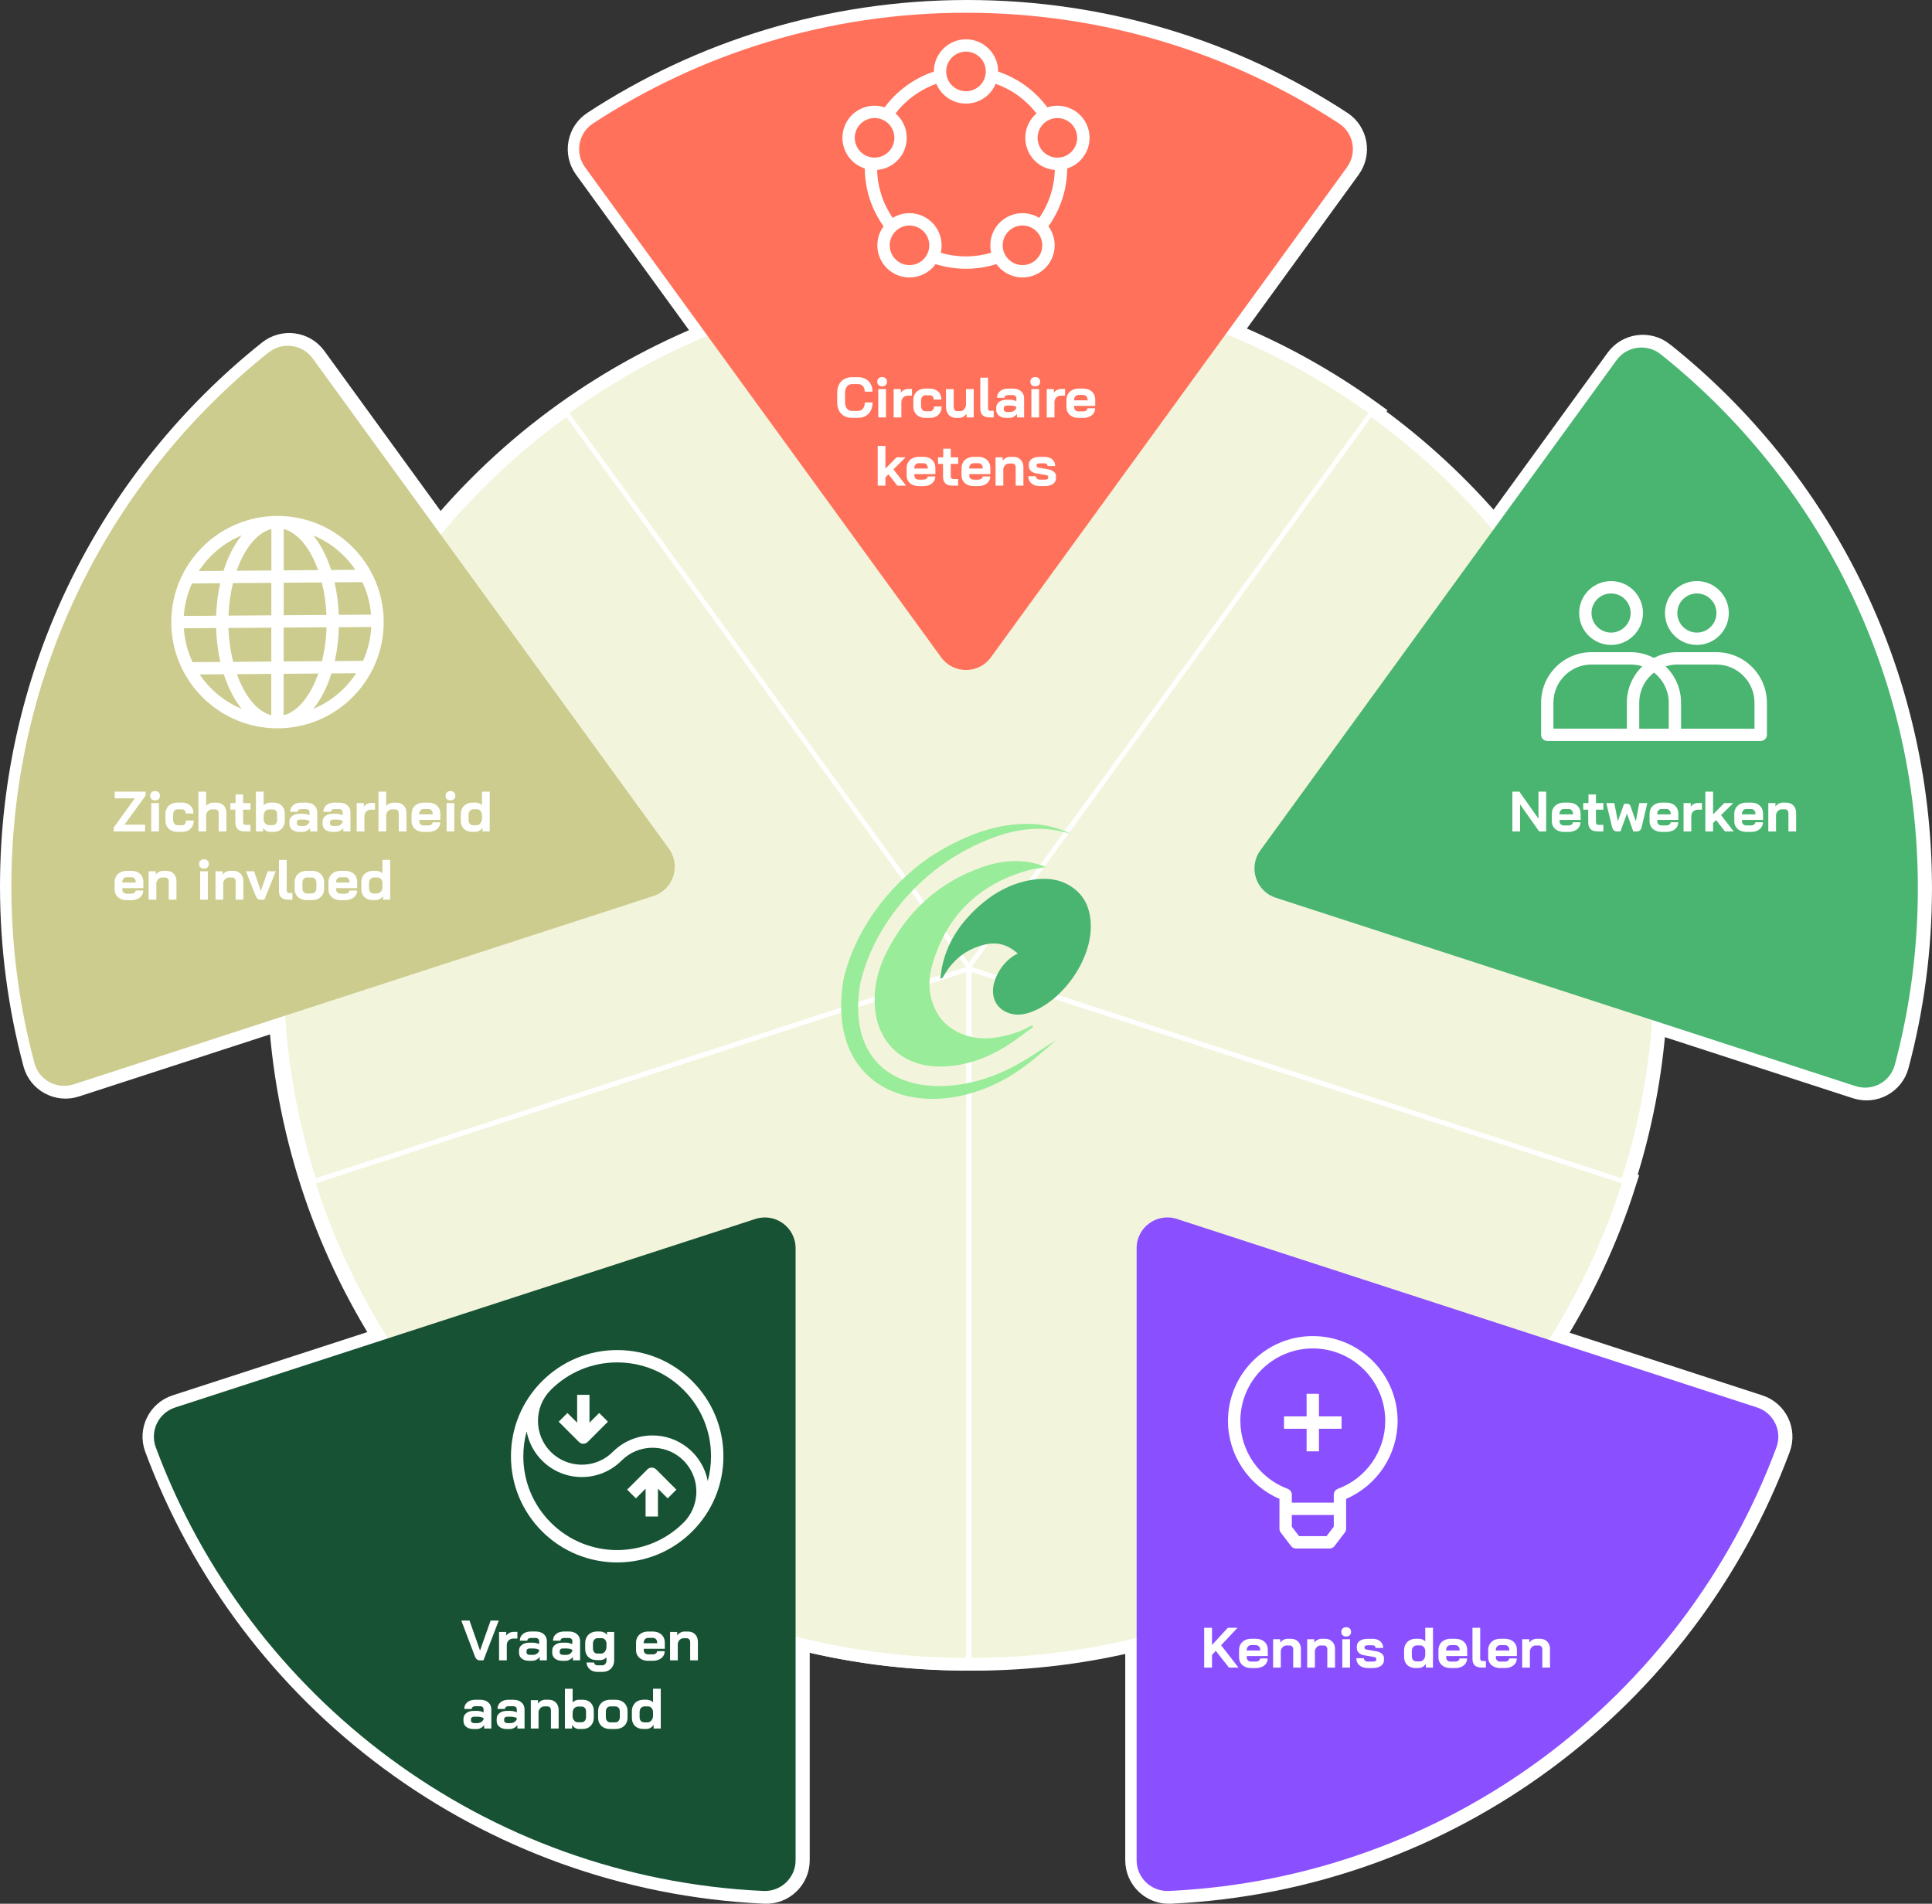 <svg xmlns="http://www.w3.org/2000/svg" id="Laag_2" data-name="Laag 2" viewBox="0 0 985.41 971.09"><rect x="0" y="0" width="985.41" height="971.09" fill="#333333" stroke="none"/><defs><style>      .cls-1 {        fill: #ff715b;      }      .cls-2 {        fill: #165233;      }      .cls-3 {        fill: #49b570;      }      .cls-4 {        fill: #8a4fff;      }      .cls-5 {        fill: #f3f4dc;      }      .cls-6, .cls-7 {        fill: #fff;      }      .cls-8 {        fill: #99ec99;      }      .cls-7 {        stroke: #fff;        stroke-miterlimit: 10;        stroke-width: 13px;      }      .cls-9 {        fill: #cccc8f;      }    </style></defs><g id="Laag_1-2" data-name="Laag 1"><g><path class="cls-7" d="M847.73,180.72c-7-5.58-17.24-4.23-22.51,3.01l-63,86.71c-18.29-21.64-39.18-41.02-62.19-57.66l-154.1,212.1c-.36-.18-.74-.31-1.08-.5-.38-.16-.77-.31-1.16-.47l154.91-213.22c-22.38-16.18-46.77-29.74-72.72-40.28l61.84-85.11c5.26-7.24,3.42-17.43-4.07-22.32-54.66-35.72-120.01-56.48-190.25-56.48s-135.59,20.76-190.25,56.48c-7.49,4.89-9.33,15.08-4.07,22.32l62.49,86.01c-25.13,10.41-48.77,23.67-70.52,39.39l171.66,236.27c-.59.54-1.17,1.09-1.75,1.64l-171.33-235.82c-23.82,17.22-45.37,37.39-64.12,59.96l-65.33-89.92c-5.26-7.25-15.5-8.6-22.51-3.01C57.71,243.56,6.5,341.81,6.5,452.14c0,31.19,4.1,61.41,11.77,90.17,2.31,8.66,11.46,13.59,19.99,10.82l107.86-35.05c1.87,28.74,7.22,56.53,15.64,82.95l267.98-87.07c0,.86.03,1.71.08,2.55l-268.06,87.1c8.95,28.09,21.38,54.61,36.76,79.09l-108.48,35.25c-8.48,2.75-12.97,12.01-9.86,20.37,47.4,127.55,167.38,219.66,309.89,226.26,8.94.41,16.43-6.72,16.43-15.67v-114.15c27.78,7.13,56.9,10.93,86.91,10.93v-287.34c.95-.24,1.9-.5,2.85-.77v288.12c29.03,0,57.22-3.55,84.17-10.23v113.45c0,8.95,7.48,16.08,16.43,15.67,142.51-6.61,262.49-98.71,309.89-226.26,3.1-8.35-1.39-17.61-9.86-20.37l-106.2-34.51c15.6-24.68,28.18-51.46,37.22-79.83l-289.82-94.17c.72-.6,1.44-1.23,2.14-1.88l287.68,93.47c8.2-25.73,13.48-52.76,15.48-80.71l103.75,33.71c8.53,2.77,17.67-2.15,19.99-10.82,7.68-28.75,11.77-58.98,11.77-90.17,0-110.33-51.21-208.59-131.17-272.33ZM526.93,448.82c-.52.08-1.03.18-1.53.29l4.46-6.14c1.09-.16,2.19-.32,3.3-.49l-4.42,6.09c-.6.07-1.2.15-1.8.25ZM481.99,477.56c.41-.79.81-1.59,1.24-2.35l2.99,4.12c-.42.79-.82,1.59-1.2,2.4l-3.03-4.17ZM544.75,424.73c.35.13.72.2,1.08.31l-12.32,16.95s-.03-.03-.05-.03c-.42-.18-.86-.31-1.28-.46-.34-.12-.68-.22-1.02-.33l12.19-16.78c.47.11.94.23,1.4.34ZM467.19,453.12l4.91,6.75c-.59.54-1.18,1.08-1.76,1.64l-4.84-6.66c.56-.58,1.12-1.17,1.68-1.74ZM438.47,511.12l8.37-2.72c-.03.86-.03,1.72,0,2.58l-8.42,2.74c0-.85.02-1.72.06-2.6ZM493.41,552.68v-10.22c.96-.23,1.91-.49,2.85-.77v10.38c-.95.22-1.9.42-2.85.61ZM508.27,499.69s-.01.03-.02.05l-12-3.9v33.07c-.96-.21-1.92-.46-2.85-.76v-32.32l-18.64,6.06c0-.87.04-1.74.11-2.61l5.68-1.85c-.07.58-.14,1.16-.22,1.74.92-.2,1.21-.53,1.41-.88.29-.52.59-1.04.89-1.54l10.77-3.5-3.59-4.94c.61-.51,1.24-1,1.88-1.46l3.13,4.31,6.47-8.91c.55-.16,1.1-.31,1.66-.44.62-.15,1.24-.26,1.86-.35l-8.57,11.79,12.95,4.21c-.34.72-.66,1.46-.94,2.22Z"></path><circle class="cls-6" cx="492.7" cy="495.66" r="356.42"></circle><g><g><path class="cls-5" d="M697.91,210.69c-57.26-41.39-127.65-65.78-203.78-65.78s-146.52,24.39-203.78,65.78l203.78,280.48,203.78-280.48Z"></path><path class="cls-5" d="M827.21,601.03c10.65-33.41,16.4-69.01,16.4-105.97,0-116.24-56.84-219.08-144.26-282.27l-203.78,280.48,331.65,107.76Z"></path><path class="cls-5" d="M161.06,603.6c44.78,140.47,176.23,242.08,331.65,242.08v-349.83l-331.65,107.76Z"></path><path class="cls-5" d="M288.92,212.78c-87.43,63.19-144.26,166.03-144.26,282.27,0,36.96,5.75,72.56,16.4,105.97l331.65-107.76-203.78-280.48Z"></path><path class="cls-5" d="M495.56,495.85v349.83c155.42,0,286.87-101.6,331.65-242.08l-331.65-107.76Z"></path></g><path class="cls-1" d="M687.03,85.3c5.26-7.24,3.42-17.43-4.07-22.32-54.66-35.72-120.01-56.48-190.25-56.48s-135.59,20.76-190.25,56.48c-7.49,4.89-9.33,15.08-4.07,22.32l181.64,250c6.26,8.62,19.11,8.62,25.37,0l181.64-250Z"></path><path class="cls-3" d="M946.44,554.03c8.53,2.77,17.67-2.15,19.99-10.82,7.68-28.75,11.77-58.98,11.77-90.17,0-110.33-51.21-208.59-131.17-272.33-7-5.58-17.24-4.23-22.51,3.01l-181.69,250.07c-6.26,8.62-2.29,20.84,7.84,24.13l295.76,96.1Z"></path><path class="cls-2" d="M79.47,738.31c47.4,127.55,167.38,219.66,309.89,226.26,8.94.41,16.43-6.72,16.43-15.67v-312.2c0-10.65-10.39-18.2-20.52-14.91l-295.94,96.16c-8.48,2.75-12.97,12.01-9.86,20.37Z"></path><path class="cls-9" d="M159.47,182.83c-5.26-7.25-15.5-8.6-22.51-3.01C57,243.56,5.8,341.81,5.8,452.14c0,31.19,4.1,61.41,11.77,90.17,2.31,8.66,11.46,13.59,19.99,10.82l295.76-96.1c10.13-3.29,14.1-15.51,7.84-24.13l-181.69-250.07Z"></path><path class="cls-4" d="M579.73,636.7v312.2c0,8.95,7.49,16.08,16.43,15.67,142.51-6.61,262.49-98.71,309.89-226.26,3.1-8.35-1.39-17.61-9.86-20.37l-295.94-96.16c-10.13-3.29-20.52,4.26-20.52,14.91Z"></path><path class="cls-6" d="M141.53,263.18c-29.87,0-54.17,24.3-54.17,54.17s24.3,54.17,54.17,54.17,54.17-24.3,54.17-54.17-24.3-54.17-54.17-54.17ZM185.14,337.09l-14.39.11c1.22-5.46,1.94-11.27,2.1-17.26l16.5-.11c-.31,6.13-1.79,11.95-4.2,17.27ZM93.76,320.48l16.47-.11c.19,6.01.92,11.83,2.18,17.29l-14.18.11c-2.51-5.3-4.07-11.14-4.47-17.29ZM97.92,297.61l14.39-.11c-1.17,5.24-1.88,10.82-2.07,16.57l-16.48.11c.39-5.87,1.83-11.46,4.16-16.57ZM189.25,313.53l-16.45.11c-.22-5.76-.95-11.35-2.15-16.59l14.18-.11c2.42,5.1,3.96,10.7,4.42,16.59ZM166.51,313.68l-21.82.15v-16.58s19.46-.15,19.46-.15c1.29,5.13,2.12,10.73,2.37,16.59ZM144.7,290.94v-21.07c7.21,1.83,13.57,9.78,17.54,20.93l-17.54.14ZM138.41,269.86v21.13s-17.7.14-17.7.14c3.98-11.35,10.4-19.44,17.7-21.27ZM138.39,297.29v16.58s-21.85.15-21.85.15c.22-5.85,1.02-11.44,2.29-16.58l19.56-.15ZM116.53,320.32l21.85-.15v17.28s-19.46.15-19.46.15c-1.34-5.33-2.18-11.17-2.39-17.28ZM138.37,343.75v21.07c-7.21-1.83-13.57-9.78-17.54-20.93l17.54-.14ZM144.66,364.83v-21.13s17.7-.14,17.7-.14c-3.98,11.35-10.4,19.44-17.7,21.27ZM144.67,337.4v-17.27s21.87-.15,21.87-.15c-.18,6.1-1,11.94-2.31,17.27l-19.56.15ZM181.26,290.66l-12.34.1c-1.28-3.97-2.84-7.67-4.69-11.01-1.37-2.48-2.86-4.7-4.45-6.65,8.77,3.63,16.23,9.79,21.48,17.57ZM123.28,273.09c-1.59,1.95-3.08,4.17-4.45,6.65-1.91,3.46-3.52,7.31-4.82,11.44l-12.61.1c5.26-8.07,12.88-14.46,21.88-18.19ZM101.81,344.03l12.34-.1c1.28,3.97,2.84,7.67,4.69,11.01,1.37,2.48,2.86,4.7,4.45,6.65-8.77-3.63-16.24-9.79-21.48-17.57ZM159.78,361.6c1.59-1.95,3.08-4.17,4.45-6.65,1.91-3.46,3.52-7.31,4.82-11.44l12.61-.1c-5.26,8.07-12.88,14.46-21.88,18.19Z"></path><g><polygon class="cls-6" points="672.73 710.97 666.43 710.97 666.43 722.5 654.91 722.5 654.91 728.8 666.43 728.8 666.43 740.32 672.73 740.32 672.73 728.8 684.26 728.8 684.26 722.5 672.73 722.5 672.73 710.97"></polygon><path class="cls-6" d="M669.58,681.53c-23.85,0-43.25,19.4-43.25,43.25,0,17.31,10.46,33.02,26.25,39.78v15.25c0,.69.23,1.36.65,1.91l5.29,6.93c.6.78,1.52,1.24,2.5,1.24h17.13c.98,0,1.91-.46,2.5-1.24l5.29-6.93c.42-.55.65-1.22.65-1.91v-15.25c15.79-6.76,26.25-22.47,26.25-39.78,0-23.85-19.4-43.25-43.25-43.25ZM676.59,783.58h-14.01l-3.69-4.84v-5.94h21.4v5.94l-3.69,4.84ZM682.35,759.46c-1.24.46-2.06,1.64-2.06,2.96v4.07h-21.4v-4.07c0-1.32-.82-2.5-2.06-2.96-14.47-5.32-24.19-19.26-24.19-34.68,0-20.37,16.57-36.95,36.95-36.95s36.95,16.57,36.95,36.95c0,15.42-9.72,29.36-24.19,34.68Z"></path></g><path class="cls-6" d="M554.93,65.25c-1.35-4.17-4.25-7.55-8.15-9.54-3.9-1.99-8.35-2.34-12.51-.98-.03,0-.05.02-.08.03-6.31-8.52-15.08-14.89-25.09-18.24,0-.02,0-.05,0-.07,0-9.04-7.36-16.4-16.4-16.4s-16.4,7.36-16.4,16.4c0,.02,0,.05,0,.07-10.01,3.35-18.77,9.72-25.09,18.24-.03,0-.05-.02-.08-.03-4.16-1.35-8.61-1-12.51.98-3.9,1.99-6.8,5.38-8.15,9.54-2.79,8.6,1.93,17.87,10.53,20.66.03,0,.06.02.08.03.09,10.72,3.39,20.85,9.58,29.49-.02.02-.03.04-.05.07-5.31,7.31-3.69,17.59,3.63,22.9,2.9,2.11,6.27,3.13,9.62,3.13,5.07,0,10.08-2.34,13.29-6.75.01-.02.03-.04.04-.06,5,1.58,10.21,2.38,15.51,2.38s10.51-.8,15.51-2.38c.01.02.03.04.04.06,3.2,4.41,8.21,6.75,13.29,6.75,3.34,0,6.71-1.02,9.62-3.13,3.54-2.57,5.87-6.37,6.56-10.7.68-4.33-.36-8.66-2.93-12.2-.02-.02-.03-.04-.05-.07,6.19-8.64,9.49-18.78,9.58-29.49.03,0,.06-.02.08-.03,8.6-2.79,13.32-12.06,10.53-20.66ZM492.7,26.34c5.57,0,10.1,4.53,10.1,10.1,0,.58-.05,1.18-.16,1.78h0s0,0,0,0c-.86,4.82-5.04,8.31-9.94,8.31s-9.08-3.5-9.94-8.31h0c-.11-.6-.16-1.2-.16-1.78,0-5.57,4.53-10.1,10.1-10.1ZM436.47,67.19c.83-2.56,2.62-4.65,5.02-5.88,2.4-1.22,5.14-1.44,7.7-.61.56.18,1.11.42,1.65.7,0,0,0,0,0,0,4.31,2.3,6.35,7.36,4.83,12.02-1.51,4.66-6.12,7.55-10.97,6.88h0c-.61-.08-1.2-.22-1.75-.4-5.29-1.72-8.2-7.43-6.48-12.72ZM457.95,133.3c-2.18-1.59-3.62-3.93-4.04-6.59s.22-5.33,1.8-7.51c.34-.47.74-.93,1.18-1.35,3.53-3.39,8.96-3.76,12.92-.88,3.96,2.88,5.29,8.17,3.15,12.57-.27.55-.57,1.06-.92,1.54-3.27,4.5-9.6,5.51-14.1,2.23ZM492.7,130.79c-4.39,0-8.71-.62-12.87-1.85,0,0,0-.02,0-.03.08-.35.15-.7.21-1.05.01-.07.02-.13.03-.2.05-.35.1-.69.13-1.04,0-.06,0-.11.01-.17.03-.35.05-.71.05-1.06,0-.01,0-.03,0-.04,0-.36,0-.72-.02-1.07,0-.06,0-.13-.01-.19-.02-.34-.06-.69-.1-1.03,0-.06-.02-.13-.03-.19-.05-.35-.11-.7-.18-1.05,0-.02,0-.03-.01-.05-.07-.34-.16-.68-.25-1.01-.02-.06-.03-.11-.05-.17-.1-.33-.2-.66-.32-.98-.02-.06-.05-.13-.07-.19-.12-.33-.25-.65-.39-.97-.02-.04-.03-.07-.05-.11-.14-.31-.29-.61-.45-.9-.02-.04-.04-.08-.07-.13-.17-.31-.34-.61-.53-.9-.04-.06-.08-.12-.11-.18-.19-.29-.39-.58-.6-.86-.03-.04-.07-.09-.1-.13-.21-.27-.42-.54-.65-.81-.02-.02-.04-.05-.06-.07-.24-.27-.49-.53-.74-.79-.05-.05-.1-.1-.15-.15-.25-.25-.52-.49-.79-.72-.05-.04-.1-.08-.15-.13-.29-.24-.58-.48-.89-.7-.31-.22-.62-.43-.94-.63-.06-.04-.11-.07-.17-.11-.31-.19-.62-.36-.93-.53-.06-.03-.13-.07-.19-.1-.32-.16-.64-.32-.97-.46-.03-.01-.07-.03-.1-.04-.31-.13-.63-.25-.94-.36-.06-.02-.12-.04-.17-.06-.33-.11-.65-.21-.98-.3-.08-.02-.15-.04-.23-.06-.33-.08-.66-.16-1-.22-.06-.01-.12-.02-.18-.03-.31-.05-.63-.1-.94-.14-.05,0-.11-.01-.16-.02-.34-.04-.67-.06-1.01-.07-.08,0-.17,0-.25,0-.33,0-.66,0-.99,0-.07,0-.15,0-.22.01-.32.01-.64.04-.96.07-.04,0-.07,0-.11,0-.34.04-.68.09-1.01.15-.08.01-.15.03-.23.04-.33.06-.65.13-.98.22-.07.02-.15.04-.22.06-.33.09-.67.19-1,.3-.03,0-.05.02-.08.03-.32.11-.63.23-.94.36-.06.02-.12.05-.18.07-.32.14-.63.28-.94.44-.06.03-.13.07-.19.1-.31.16-.63.34-.93.52,0,0-.02.01-.03.02-4.99-7.23-7.72-15.61-7.95-24.47h0c.39-.03.77-.08,1.15-.13.03,0,.05,0,.08-.01.37-.06.73-.13,1.09-.21.04,0,.08-.02.12-.03.35-.08.69-.18,1.04-.28.05-.01.09-.03.14-.04.34-.11.67-.22,1-.35.05-.02.09-.04.14-.05.33-.13.65-.27.97-.42.04-.02.08-.04.13-.06.32-.16.64-.32.95-.5.03-.02.06-.04.1-.06.32-.18.63-.37.93-.58.02-.01.03-.02.05-.04.63-.43,1.23-.89,1.79-1.4.02-.02.04-.03.06-.05.27-.24.53-.5.78-.76.03-.03.06-.06.09-.09.24-.26.48-.52.7-.79.03-.04.07-.08.1-.12.22-.27.43-.55.64-.84.03-.05.06-.09.1-.14.2-.29.39-.58.58-.89.03-.05.06-.09.08-.14.18-.31.36-.62.52-.95.02-.04.04-.08.06-.13.17-.33.32-.67.46-1.02.01-.03.02-.06.03-.09.15-.37.29-.74.41-1.12.12-.36.22-.73.31-1.09.02-.06.03-.13.05-.19.08-.35.15-.7.21-1.05.01-.07.02-.14.03-.21.06-.36.1-.72.14-1.07,0-.03,0-.06,0-.09.03-.35.05-.69.05-1.03,0-.06,0-.11,0-.17,0-.35,0-.7-.02-1.05,0-.07,0-.14-.01-.21-.02-.35-.06-.7-.1-1.04,0-.05-.01-.09-.02-.14-.05-.34-.1-.67-.17-1,0-.04-.01-.08-.02-.11-.07-.34-.16-.68-.25-1.02-.02-.06-.04-.13-.05-.19-.1-.33-.2-.66-.32-.98-.02-.05-.04-.1-.06-.15-.12-.33-.25-.65-.39-.97,0-.01-.01-.03-.02-.04-.15-.32-.31-.64-.47-.96-.03-.06-.06-.11-.09-.17-.17-.3-.34-.6-.53-.89-.03-.05-.07-.1-.1-.16-.19-.3-.4-.6-.61-.88,0,0-.01-.02-.02-.03-.21-.28-.43-.56-.67-.83-.04-.04-.07-.09-.11-.13-.23-.26-.47-.52-.72-.77-.05-.05-.1-.1-.14-.14-.25-.25-.52-.49-.79-.73,0,0-.01-.01-.02-.02,5.35-6.96,12.58-12.22,20.81-15.13,0,.01,0,.02.01.03.14.33.29.65.44.97.03.06.06.13.1.19.16.31.33.61.5.91.03.05.07.11.1.16.18.29.37.58.56.86.01.02.02.03.04.05.2.29.42.57.64.84.04.05.09.11.13.16.22.26.44.52.68.76.05.05.1.1.14.15.24.25.49.5.75.73.02.02.04.03.05.05.25.23.51.44.77.65.05.04.1.08.15.12.27.21.54.41.82.6.06.04.12.08.18.12.29.19.58.37.88.55.04.02.08.04.12.06.29.16.58.32.88.46.05.02.09.05.14.07.31.15.63.29.95.42.07.03.13.05.2.08.32.12.65.24.99.35.05.02.11.03.16.05.33.1.66.19,1,.27.03,0,.06.02.09.02.35.08.71.15,1.06.2.07.01.14.02.21.03.35.05.71.09,1.07.12.06,0,.13,0,.19.01.38.03.75.04,1.14.04s.76-.02,1.14-.04c.06,0,.13,0,.19-.01.36-.03.71-.07,1.07-.12.07-.01.14-.02.21-.03.36-.06.71-.12,1.06-.2.03,0,.06-.02.09-.02.34-.08.67-.17,1-.27.05-.02.11-.03.16-.05.33-.1.66-.22.99-.35.07-.03.13-.05.2-.08.32-.13.64-.27.95-.42.05-.02.09-.05.14-.07.3-.15.59-.3.88-.46.04-.02.08-.04.12-.06.3-.17.59-.36.88-.55.06-.04.12-.08.18-.12.28-.19.56-.39.82-.6.05-.04.1-.08.15-.12.26-.21.52-.43.77-.65.02-.02.04-.03.05-.05.26-.24.51-.48.75-.73.05-.05.1-.1.14-.15.23-.25.46-.5.68-.76.04-.05.09-.11.13-.16.22-.27.44-.55.64-.84.01-.02.02-.03.04-.05.2-.28.38-.57.56-.86.03-.05.07-.11.1-.16.18-.3.34-.6.5-.91.03-.06.06-.13.1-.19.16-.32.31-.64.44-.97,0-.01,0-.02.01-.03,8.23,2.92,15.46,8.18,20.81,15.13,0,0-.01.01-.02.02-.27.23-.53.48-.79.73-.05.05-.1.09-.14.14-.25.25-.49.5-.72.77-.04.04-.07.09-.11.13-.23.27-.45.54-.67.83,0,0-.01.02-.02.03-.21.29-.42.58-.61.88-.03.05-.07.1-.1.16-.18.29-.36.59-.53.89-.03.05-.06.11-.09.17-.17.31-.33.63-.47.96,0,.01-.01.03-.02.04-.14.32-.27.64-.39.97-.02.05-.04.1-.06.15-.12.32-.22.65-.32.98-.02.06-.04.13-.05.19-.09.34-.18.68-.25,1.02,0,.04-.01.08-.02.11-.07.33-.12.66-.17,1,0,.05-.01.09-.02.14-.05.35-.08.69-.1,1.04,0,.07,0,.14-.01.21-.02.35-.03.7-.02,1.05,0,.06,0,.11,0,.17,0,.34.02.69.05,1.03,0,.03,0,.06,0,.09.03.36.08.71.14,1.07.01.07.02.14.03.21.06.35.13.7.21,1.05.02.06.03.13.05.19.09.36.19.73.31,1.09.12.38.26.75.41,1.12.01.03.02.06.03.09.14.35.3.69.46,1.02.02.04.04.08.06.13.16.32.34.64.52.95.03.05.06.09.08.14.18.3.38.6.58.89.03.05.07.09.1.14.2.29.42.56.64.84.03.04.07.08.1.12.23.27.46.54.7.79.03.03.06.06.09.1.25.26.51.51.77.76.02.02.04.04.06.06.56.51,1.16.97,1.78,1.4.02.01.04.03.06.04.3.2.61.39.92.57.04.02.07.04.11.06.31.17.62.34.94.49.04.02.09.04.13.06.32.15.64.29.96.42.05.02.1.04.15.06.33.13.66.24.99.35.05.01.09.03.14.04.34.1.68.2,1.03.28.04,0,.08.02.13.03.36.08.72.15,1.08.21.03,0,.06,0,.08.01.38.06.76.1,1.15.13-.23,8.86-2.95,17.24-7.95,24.47,0,0-.02-.01-.03-.02-.31-.19-.62-.36-.94-.53-.06-.03-.11-.06-.17-.09-.32-.16-.64-.31-.96-.45-.05-.02-.09-.04-.14-.06-.34-.14-.68-.27-1.02-.39,0,0,0,0-.01,0-.35-.12-.7-.22-1.05-.31-.05-.01-.1-.03-.16-.04-.34-.09-.69-.16-1.03-.23-.05,0-.1-.02-.16-.03-.72-.13-1.45-.21-2.18-.24-.04,0-.09,0-.13,0-.35-.01-.71-.01-1.06,0-.06,0-.11,0-.17,0-.36.01-.72.04-1.08.08-.02,0-.05,0-.07,0-.35.04-.7.09-1.05.15-.04,0-.07.01-.11.02-.35.06-.7.14-1.05.23-.06.02-.12.03-.18.05-.34.09-.69.19-1.02.31-.04.01-.09.03-.13.05-.34.12-.67.24-1,.38-.02,0-.04.02-.07.03-.33.14-.66.3-.99.47-.06.03-.12.06-.18.09-.32.17-.63.34-.94.53-.05.03-.11.07-.16.1-.32.2-.64.41-.94.63-.31.22-.6.46-.89.7-.05.04-.1.08-.15.13-.27.23-.54.48-.79.72-.05.05-.1.1-.15.15-.26.26-.5.52-.74.79-.02.02-.04.05-.06.07-.23.26-.44.53-.65.8-.03.04-.07.09-.1.13-.21.28-.41.57-.6.86-.04.06-.08.12-.12.18-.19.29-.36.59-.53.9-.02.04-.05.09-.07.13-.16.29-.3.59-.44.9-.02.04-.04.08-.05.12-.14.32-.27.64-.39.96-.02.07-.05.13-.07.2-.12.32-.22.65-.32.97-.02.06-.03.12-.05.18-.09.33-.17.66-.24.99,0,.02-.01.04-.01.06-.07.34-.13.69-.18,1.04,0,.07-.02.13-.03.2-.04.34-.08.68-.1,1.02,0,.07,0,.13-.01.2-.02.35-.03.71-.02,1.06,0,.02,0,.04,0,.05,0,.35.02.69.05,1.04,0,.06,0,.12.01.18.03.35.08.69.13,1.04.01.07.02.14.03.21.06.35.13.7.21,1.05,0,.01,0,.02,0,.03-4.16,1.23-8.47,1.85-12.87,1.85ZM527.46,133.3c-4.5,3.27-10.83,2.27-14.1-2.23-.34-.47-.65-.99-.92-1.54-2.14-4.4-.81-9.69,3.15-12.57,3.96-2.88,9.4-2.51,12.92.88,0,0,0,0,0,0h0c.44.42.84.88,1.18,1.35,3.27,4.5,2.27,10.83-2.23,14.1ZM542.45,79.92c-.56.18-1.15.32-1.76.4h0c-4.84.67-9.45-2.23-10.97-6.88-1.51-4.66.52-9.71,4.83-12.02,0,0,0,0,0,0,.54-.29,1.09-.52,1.65-.7,2.57-.83,5.3-.62,7.7.61,2.4,1.22,4.19,3.31,5.02,5.88,1.72,5.29-1.19,11-6.48,12.72Z"></path><g><path class="cls-6" d="M821.72,328.97c8.99,0,16.28-7.29,16.28-16.28s-7.29-16.28-16.28-16.28-16.28,7.29-16.28,16.28,7.29,16.28,16.28,16.28ZM821.72,302.72c5.5,0,9.98,4.47,9.98,9.98s-4.48,9.98-9.98,9.98-9.98-4.48-9.98-9.98,4.47-9.98,9.98-9.98Z"></path><path class="cls-6" d="M901.19,358.44c0-14.21-11.56-25.77-25.76-25.77h-19.7s-.17,0-.17,0h0c-4.24,0-8.32,1.02-11.96,2.94-3.57-1.87-7.62-2.94-11.93-2.94h-19.7s-.17,0-.17,0h0c-6.88,0-13.35,2.68-18.21,7.54-4.87,4.87-7.55,11.34-7.55,18.22v16.39c0,1.74,1.41,3.15,3.15,3.15h108.87c.84,0,1.64-.33,2.23-.92.59-.59.92-1.39.92-2.23v-16.39ZM792.32,358.44c0-5.2,2.03-10.09,5.7-13.77,3.68-3.68,8.56-5.7,13.76-5.7h.12s.03,0,.05,0h19.53s.03,0,.05,0h.12c2.09,0,4.1.33,5.99.95-.1.1-.21.19-.31.3-4.87,4.87-7.55,11.34-7.55,18.22v13.24s-37.47,0-37.47,0v-13.24ZM836.09,371.69v-13.24c0-5.2,2.03-10.09,5.7-13.77.57-.57,1.18-1.1,1.81-1.59,4.58,3.57,7.53,9.12,7.53,15.36v13.24s-15.04,0-15.04,0ZM857.42,371.69v-13.24c0-7.26-3.03-13.83-7.88-18.52,1.92-.62,3.94-.95,6.01-.95h.12s.03,0,.05,0h19.53s.03,0,.05,0h.12c10.73,0,19.46,8.73,19.46,19.47v13.24s-37.47,0-37.47,0Z"></path><path class="cls-6" d="M865.49,328.97c8.99,0,16.28-7.29,16.28-16.28s-7.29-16.28-16.28-16.28-16.28,7.29-16.28,16.28,7.29,16.28,16.28,16.28ZM865.49,302.72c5.5,0,9.98,4.47,9.98,9.98s-4.48,9.98-9.98,9.98-9.98-4.48-9.98-9.98,4.48-9.98,9.98-9.98Z"></path></g><g><path class="cls-6" d="M353.1,704.53c-10.23-10.23-23.84-15.87-38.31-15.87s-28.07,5.64-38.31,15.87c-10.23,10.23-15.87,23.84-15.87,38.31s5.64,28.07,15.87,38.31c10.56,10.56,24.43,15.84,38.31,15.84s27.75-5.28,38.31-15.84c10.23-10.23,15.87-23.84,15.87-38.31s-5.64-28.07-15.87-38.31ZM348.64,708.98c9.04,9.04,14.02,21.06,14.02,33.85,0,4.33-.57,8.57-1.68,12.64-.88-4.63-2.89-8.95-5.88-12.64-.04-.05-.09-.11-.13-.16-.24-.29-.48-.57-.73-.85-.07-.08-.14-.16-.22-.24-.3-.33-.61-.66-.93-.97-.79-.79-1.63-1.53-2.5-2.22-5.04-4-11.24-6.18-17.77-6.18-7.66,0-14.85,2.98-20.27,8.39-8.06,8.07-20.8,8.66-29.57,1.81-.71-.56-1.4-1.15-2.05-1.81-8.72-8.72-8.72-22.91,0-31.62,9.04-9.04,21.06-14.02,33.85-14.02s24.81,4.98,33.85,14.02ZM280.94,776.68c-9.04-9.04-14.02-21.06-14.02-33.85,0-4.34.57-8.6,1.69-12.68,0,.02,0,.04.01.06.02.08.04.17.05.25.07.33.14.65.21.97.03.13.06.26.1.39.08.3.16.6.24.89.03.11.06.22.1.33.12.4.25.79.38,1.18.02.07.05.13.07.2.12.33.24.66.37.99.05.12.1.24.15.36.12.29.24.57.37.86.05.11.1.22.15.33.18.38.36.76.56,1.13.02.05.05.09.08.14.17.33.36.65.54.97.07.11.14.23.2.34.16.27.33.53.5.8.07.11.14.21.21.32.24.36.48.71.73,1.05.02.03.05.06.07.09.23.32.48.63.73.94.09.11.18.21.26.32.2.24.4.48.61.71.09.1.18.21.28.31.28.31.58.62.88.92.01.01.02.02.03.04,5.41,5.41,12.61,8.39,20.27,8.39s14.85-2.98,20.27-8.39c4.22-4.22,9.84-6.55,15.81-6.55.37,0,.75,0,1.12.03,2.84.14,5.57.81,8.1,1.95.11.05.23.1.34.15.01,0,.03.02.04.02,2.28,1.08,4.38,2.56,6.21,4.4.27.27.53.55.79.83.04.04.07.09.11.13.22.24.43.49.63.74,0,.01.02.02.02.03,6.65,8.18,6.64,20.01-.01,28.19,0,0,0,.01-.01.02-.21.26-.43.51-.65.75-.03.04-.07.08-.1.12-.25.28-.52.56-.79.83-18.67,18.67-49.04,18.67-67.7,0Z"></path><path class="cls-6" d="M297.52,736.45c.84,0,1.64-.33,2.23-.92l10.33-10.33-4.46-4.45-4.95,4.95v-14.21h-6.3v14.21l-4.95-4.95-4.46,4.46,10.33,10.33c.59.59,1.39.92,2.23.92Z"></path><path class="cls-6" d="M332.43,748.6c-.84,0-1.64.33-2.23.92l-10.33,10.33,4.46,4.46,4.95-4.95v14.21h6.3v-14.21l4.95,4.95,4.46-4.45-10.33-10.33c-.59-.59-1.39-.92-2.23-.92Z"></path></g><g><path class="cls-6" d="M430.57,212.2c-1.13-.64-2.01-1.54-2.62-2.71-.62-1.17-.93-2.52-.93-4.05v-5.34c0-1.53.31-2.88.94-4.04.63-1.17,1.52-2.07,2.67-2.71,1.15-.64,2.48-.96,3.99-.96h3.07c1.45,0,2.73.31,3.83.93,1.1.62,1.96,1.48,2.57,2.59.61,1.11.91,2.4.91,3.87h-3.94c0-1.16-.31-2.09-.93-2.8-.62-.71-1.43-1.06-2.44-1.06h-3.07c-1.08,0-1.95.4-2.61,1.2-.66.8-.99,1.85-.99,3.15v4.99c0,1.3.32,2.34.96,3.15.64.8,1.48,1.2,2.52,1.2h3.13c1.02,0,1.86-.4,2.51-1.19.65-.79.97-1.84.97-3.13h3.94c0,1.57-.31,2.94-.93,4.13-.62,1.19-1.49,2.11-2.61,2.75s-2.42.97-3.89.97h-3.13c-1.49,0-2.8-.32-3.93-.96Z"></path><path class="cls-6" d="M448.12,196.44c-.45-.44-.68-1.01-.68-1.73s.23-1.29.68-1.73,1.06-.65,1.81-.65,1.36.22,1.81.65.68,1.01.68,1.73-.23,1.29-.68,1.73c-.45.43-1.06.65-1.81.65s-1.36-.22-1.81-.65ZM447.96,198.46h3.94v14.47h-3.94v-14.47Z"></path><path class="cls-6" d="M455.79,198.46h3.65v1.86c.37-.56.89-1.02,1.58-1.38.69-.36,1.41-.54,2.16-.54h1.97v3.42h-1.97c-1.02,0-1.86.31-2.49.93-.64.62-.96,1.41-.96,2.38v7.8h-3.94v-14.47Z"></path><path class="cls-6" d="M468.79,212.44c-.94-.48-1.66-1.16-2.17-2.03-.51-.87-.77-1.88-.77-3.02v-3.39c0-1.14.26-2.15.77-3.02.51-.87,1.23-1.55,2.16-2.03.93-.48,2-.73,3.22-.73h2.29c1.16,0,2.18.23,3.07.7.89.46,1.58,1.12,2.06,1.96s.72,1.81.72,2.92h-3.92c0-.66-.18-1.18-.54-1.58-.36-.4-.83-.59-1.41-.59h-2.23c-.68,0-1.22.25-1.64.74s-.62,1.14-.62,1.93v2.81c0,.79.21,1.44.64,1.93.42.49.98.74,1.65.74h2.23c.62,0,1.12-.22,1.49-.67.38-.44.57-1.03.57-1.77h3.92c0,1.76-.55,3.17-1.64,4.23-1.09,1.06-2.54,1.6-4.34,1.6h-2.29c-1.22,0-2.3-.24-3.23-.73Z"></path><path class="cls-6" d="M483.89,211.61c-.93-1.03-1.39-2.39-1.39-4.07v-9.08h3.94v9.13c0,.64.16,1.16.48,1.55s.74.59,1.26.59h1.68c.64,0,1.22-.26,1.74-.8.52-.53.89-1.23,1.1-2.1v-8.38h3.94v14.47h-3.65v-1.86c-.44.62-.99,1.12-1.64,1.51-.65.39-1.27.58-1.87.58h-1.91c-1.53,0-2.75-.52-3.68-1.55Z"></path><path class="cls-6" d="M501.21,211.84c-.8-.72-1.2-1.85-1.2-3.38v-15.83h3.94v15.6c0,.46.11.8.32,1.02s.55.32,1.01.32h1.57v3.36h-1.86c-1.72,0-2.98-.36-3.78-1.09Z"></path><path class="cls-6" d="M509.52,212.03c-.93-.75-1.39-1.75-1.39-2.99v-1.07c0-1.22.48-2.2,1.45-2.94.97-.74,2.24-1.12,3.83-1.12h1.77c.5,0,1.04.07,1.62.2.58.14,1.11.32,1.59.55v-1.51c0-.48-.16-.87-.48-1.17-.32-.3-.74-.45-1.26-.45h-2.49c-.54,0-.98.13-1.31.38-.33.25-.49.59-.49,1.01h-3.83c0-1.41.52-2.55,1.55-3.41s2.39-1.29,4.08-1.29h2.49c1.7,0,3.07.45,4.12,1.35s1.57,2.09,1.57,3.58v9.77h-3.65v-1.74c-.46.6-1.03,1.08-1.71,1.44s-1.34.54-2,.54h-1.8c-1.51,0-2.73-.38-3.65-1.13ZM515.26,210.14c.71,0,1.35-.18,1.91-.55s.97-.86,1.22-1.48v-.49c-.31-.23-.74-.42-1.29-.55-.55-.13-1.14-.2-1.75-.2h-1.83c-.46,0-.84.12-1.13.35-.29.23-.43.54-.43.93v.75c0,.37.16.67.48.9.32.23.74.35,1.26.35h1.57Z"></path><path class="cls-6" d="M526.21,196.44c-.45-.44-.68-1.01-.68-1.73s.23-1.29.68-1.73,1.06-.65,1.81-.65,1.36.22,1.81.65.68,1.01.68,1.73-.23,1.29-.68,1.73c-.45.43-1.06.65-1.81.65s-1.36-.22-1.81-.65ZM526.05,198.46h3.94v14.47h-3.94v-14.47Z"></path><path class="cls-6" d="M533.88,198.46h3.65v1.86c.37-.56.89-1.02,1.58-1.38s1.41-.54,2.16-.54h1.97v3.42h-1.97c-1.03,0-1.86.31-2.49.93-.64.62-.96,1.41-.96,2.38v7.8h-3.94v-14.47Z"></path><path class="cls-6" d="M546.92,212.48c-.94-.45-1.67-1.09-2.19-1.91-.52-.82-.78-1.76-.78-2.83v-3.74c0-1.14.26-2.15.78-3.02.52-.87,1.25-1.55,2.19-2.03.94-.48,2.01-.73,3.23-.73h2.32c1.86,0,3.34.52,4.47,1.57,1.12,1.04,1.68,2.44,1.68,4.18v3.07h-10.73v.7c0,.64.2,1.15.61,1.54.41.39.96.58,1.65.58h2.26c.68,0,1.22-.15,1.64-.45.42-.3.62-.69.62-1.17h3.89c0,.97-.26,1.83-.78,2.58-.52.75-1.25,1.33-2.19,1.74-.94.41-2.02.61-3.23.61h-2.2c-1.22,0-2.3-.23-3.23-.68ZM554.73,204.2v-.23c0-.75-.2-1.36-.61-1.81s-.95-.68-1.62-.68h-2.35c-.7,0-1.26.24-1.68.72-.42.48-.64,1.12-.64,1.91v.09h6.9Z"></path><path class="cls-6" d="M457.67,247.73l-4.52-5.8-1.54,1.54v4.26h-3.94v-20.3h3.94v11.6l5.71-5.77h4.58l-6.21,6.15,6.44,8.32h-4.47Z"></path><path class="cls-6" d="M465.4,247.28c-.94-.45-1.67-1.09-2.19-1.91s-.78-1.76-.78-2.83v-3.74c0-1.14.26-2.15.78-3.02s1.25-1.55,2.19-2.03,2.02-.73,3.23-.73h2.32c1.86,0,3.34.52,4.47,1.57s1.68,2.44,1.68,4.18v3.07h-10.73v.7c0,.64.2,1.15.61,1.54.41.39.96.58,1.65.58h2.26c.68,0,1.22-.15,1.64-.45s.62-.69.62-1.17h3.89c0,.97-.26,1.83-.78,2.58-.52.75-1.25,1.33-2.19,1.74s-2.02.61-3.23.61h-2.2c-1.22,0-2.3-.23-3.23-.68ZM473.22,239v-.23c0-.75-.2-1.36-.61-1.81-.41-.45-.95-.68-1.62-.68h-2.35c-.7,0-1.26.24-1.68.72-.43.48-.64,1.12-.64,1.91v.09h6.9Z"></path><path class="cls-6" d="M482.18,246.57c-.79-.77-1.19-1.97-1.19-3.6v-6.35h-2.55v-3.36h2.67v-4.38h3.83v4.38h3.77v3.36h-3.77v6.18c0,.54.1.94.3,1.19.2.25.53.38.97.38h2.49v3.36h-2.78c-1.7,0-2.95-.39-3.74-1.16Z"></path><path class="cls-6" d="M493.41,247.28c-.94-.45-1.67-1.09-2.19-1.91s-.78-1.76-.78-2.83v-3.74c0-1.14.26-2.15.78-3.02s1.25-1.55,2.19-2.03,2.02-.73,3.23-.73h2.32c1.86,0,3.34.52,4.47,1.57s1.68,2.44,1.68,4.18v3.07h-10.73v.7c0,.64.2,1.15.61,1.54.41.39.96.58,1.65.58h2.26c.68,0,1.22-.15,1.64-.45s.62-.69.62-1.17h3.89c0,.97-.26,1.83-.78,2.58-.52.75-1.25,1.33-2.19,1.74s-2.02.61-3.23.61h-2.2c-1.22,0-2.3-.23-3.23-.68ZM501.23,239v-.23c0-.75-.2-1.36-.61-1.81-.41-.45-.95-.68-1.62-.68h-2.35c-.7,0-1.26.24-1.68.72-.43.48-.64,1.12-.64,1.91v.09h6.9Z"></path><path class="cls-6" d="M507.78,233.26h3.65v1.74c.42-.6.98-1.08,1.65-1.43.68-.36,1.35-.54,2.03-.54h1.74c1.55,0,2.79.48,3.73,1.45.94.97,1.41,2.24,1.41,3.83v9.42h-3.94v-9.28c0-.6-.16-1.08-.48-1.45-.32-.37-.73-.55-1.23-.55h-1.74c-.68,0-1.28.25-1.81.74-.53.49-.88,1.14-1.06,1.93v8.61h-3.94v-14.47Z"></path><path class="cls-6" d="M526.08,246.57c-1.06-.93-1.59-2.15-1.59-3.65h3.89c0,.52.18.94.54,1.26.36.32.83.48,1.41.48h2.61c1.16,0,1.74-.32,1.74-.96v-.49c0-.19-.1-.37-.29-.54s-.45-.28-.78-.33l-5.02-.87c-1.18-.19-2.11-.61-2.8-1.26s-1.03-1.41-1.03-2.28v-.96c0-1.24.51-2.2,1.52-2.9,1.02-.7,2.43-1.04,4.25-1.04h2.26c1.62,0,2.93.43,3.93,1.29,1,.86,1.49,2,1.49,3.41h-3.89c0-.42-.14-.76-.42-1.01-.28-.25-.65-.38-1.12-.38h-2.2c-1.26,0-1.88.29-1.88.87v.46c0,.21.08.39.25.54.16.14.4.25.71.3l5.28.96c1.1.19,1.99.6,2.67,1.23.68.63,1.01,1.34,1.01,2.13v1.04c0,1.26-.52,2.25-1.55,2.99-1.03.74-2.41,1.1-4.13,1.1h-2.61c-1.76,0-3.17-.46-4.23-1.39Z"></path></g><g><path class="cls-6" d="M771.38,403.81h3.57l9.74,13.8v-13.8h3.92v20.3h-3.57l-9.74-13.8v13.8h-3.92v-20.3Z"></path><path class="cls-6" d="M794.48,423.66c-.94-.45-1.67-1.09-2.19-1.91-.52-.82-.78-1.76-.78-2.83v-3.74c0-1.14.26-2.15.78-3.02.52-.87,1.25-1.55,2.19-2.03.94-.48,2.01-.73,3.23-.73h2.32c1.86,0,3.34.52,4.47,1.57,1.12,1.04,1.68,2.44,1.68,4.18v3.07h-10.73v.7c0,.64.2,1.15.61,1.54.41.39.96.58,1.65.58h2.26c.68,0,1.22-.15,1.64-.45.42-.3.62-.69.62-1.17h3.89c0,.97-.26,1.83-.78,2.58-.52.75-1.25,1.33-2.19,1.74-.94.41-2.02.61-3.23.61h-2.2c-1.22,0-2.3-.23-3.23-.68ZM802.3,415.39v-.23c0-.75-.2-1.36-.61-1.81s-.95-.68-1.62-.68h-2.35c-.7,0-1.26.24-1.68.72-.42.48-.64,1.12-.64,1.91v.09h6.9Z"></path><path class="cls-6" d="M811.26,422.95c-.79-.77-1.19-1.97-1.19-3.6v-6.35h-2.55v-3.36h2.67v-4.38h3.83v4.38h3.77v3.36h-3.77v6.18c0,.54.1.94.3,1.19.2.25.53.38.97.38h2.49v3.36h-2.78c-1.7,0-2.95-.39-3.74-1.16Z"></path><path class="cls-6" d="M822.22,421.85l-2.93-12.21h4.09l1.77,9.19h.06l3.16-8.84h1.54c.44,0,.8.1,1.07.29s.48.49.64.9l2.7,7.66h.06l1.74-9.19h4.09l-2.87,12.21c-.35,1.51-1.18,2.26-2.49,2.26h-1.8l-3.22-9.16-3.33,9.16h-1.77c-1.29,0-2.13-.75-2.49-2.26Z"></path><path class="cls-6" d="M844.33,423.66c-.94-.45-1.67-1.09-2.19-1.91-.52-.82-.78-1.76-.78-2.83v-3.74c0-1.14.26-2.15.78-3.02.52-.87,1.25-1.55,2.19-2.03.94-.48,2.01-.73,3.23-.73h2.32c1.86,0,3.34.52,4.47,1.57,1.12,1.04,1.68,2.44,1.68,4.18v3.07h-10.73v.7c0,.64.2,1.15.61,1.54.41.39.96.58,1.65.58h2.26c.68,0,1.22-.15,1.64-.45.42-.3.62-.69.62-1.17h3.89c0,.97-.26,1.83-.78,2.58-.52.75-1.25,1.33-2.19,1.74-.94.41-2.02.61-3.23.61h-2.2c-1.22,0-2.3-.23-3.23-.68ZM852.15,415.39v-.23c0-.75-.2-1.36-.61-1.81s-.95-.68-1.62-.68h-2.35c-.7,0-1.26.24-1.68.72-.42.48-.64,1.12-.64,1.91v.09h6.9Z"></path><path class="cls-6" d="M858.7,409.64h3.65v1.86c.37-.56.89-1.02,1.58-1.38.69-.36,1.41-.54,2.16-.54h1.97v3.42h-1.97c-1.02,0-1.86.31-2.49.93-.64.62-.96,1.41-.96,2.38v7.8h-3.94v-14.47Z"></path><path class="cls-6" d="M879.81,424.11l-4.52-5.8-1.54,1.54v4.26h-3.94v-20.3h3.94v11.6l5.71-5.77h4.58l-6.21,6.15,6.44,8.32h-4.47Z"></path><path class="cls-6" d="M887.54,423.66c-.94-.45-1.67-1.09-2.19-1.91s-.78-1.76-.78-2.83v-3.74c0-1.14.26-2.15.78-3.02s1.25-1.55,2.19-2.03,2.02-.73,3.23-.73h2.32c1.86,0,3.34.52,4.47,1.57s1.68,2.44,1.68,4.18v3.07h-10.73v.7c0,.64.2,1.15.61,1.54.41.39.96.58,1.65.58h2.26c.68,0,1.22-.15,1.64-.45s.62-.69.62-1.17h3.89c0,.97-.26,1.83-.78,2.58-.52.75-1.25,1.33-2.19,1.74s-2.02.61-3.23.61h-2.2c-1.22,0-2.3-.23-3.23-.68ZM895.36,415.39v-.23c0-.75-.2-1.36-.61-1.81-.41-.45-.95-.68-1.62-.68h-2.35c-.7,0-1.26.24-1.68.72-.43.48-.64,1.12-.64,1.91v.09h6.9Z"></path><path class="cls-6" d="M901.91,409.64h3.65v1.74c.42-.6.98-1.08,1.65-1.43.68-.36,1.35-.54,2.03-.54h1.74c1.55,0,2.79.48,3.73,1.45.94.97,1.41,2.24,1.41,3.83v9.42h-3.94v-9.28c0-.6-.16-1.08-.48-1.45-.32-.37-.73-.55-1.23-.55h-1.74c-.68,0-1.28.25-1.81.74-.53.49-.88,1.14-1.06,1.93v8.61h-3.94v-14.47Z"></path></g><g><path class="cls-6" d="M57.99,422.14l10.76-14.91h-10.24v-3.42h15.78v1.97l-10.82,14.91h10.53v3.42h-16.01v-1.97Z"></path><path class="cls-6" d="M77.29,407.63c-.45-.44-.68-1.01-.68-1.73s.23-1.29.68-1.73,1.06-.65,1.81-.65,1.36.22,1.81.65.68,1.01.68,1.73-.23,1.29-.68,1.73c-.45.43-1.06.65-1.81.65s-1.36-.22-1.81-.65ZM77.13,409.64h3.94v14.47h-3.94v-14.47Z"></path><path class="cls-6" d="M87.32,423.62c-.94-.48-1.66-1.16-2.17-2.03-.51-.87-.77-1.88-.77-3.02v-3.39c0-1.14.26-2.15.77-3.02.51-.87,1.23-1.55,2.16-2.03.93-.48,2-.73,3.22-.73h2.29c1.16,0,2.18.23,3.07.7.89.46,1.58,1.12,2.06,1.96s.72,1.81.72,2.92h-3.92c0-.66-.18-1.18-.54-1.58-.36-.4-.83-.59-1.41-.59h-2.23c-.68,0-1.22.25-1.64.74s-.62,1.14-.62,1.93v2.81c0,.79.21,1.44.64,1.93.42.49.98.74,1.65.74h2.23c.62,0,1.12-.22,1.49-.67.38-.44.57-1.03.57-1.77h3.92c0,1.76-.55,3.17-1.64,4.23-1.09,1.06-2.54,1.6-4.34,1.6h-2.29c-1.22,0-2.3-.24-3.23-.73Z"></path><path class="cls-6" d="M101.2,403.82h3.94v7.28c.43-.5.95-.91,1.58-1.22.63-.31,1.23-.46,1.81-.46h1.8c1.55,0,2.79.48,3.73,1.45.94.97,1.41,2.24,1.41,3.83v9.42h-3.94v-9.28c0-.6-.16-1.08-.48-1.45-.32-.37-.73-.55-1.23-.55h-1.8c-.68,0-1.28.25-1.81.74-.53.49-.88,1.14-1.06,1.93v8.61h-3.94v-20.3Z"></path><path class="cls-6" d="M121.23,422.95c-.79-.77-1.19-1.97-1.19-3.6v-6.35h-2.55v-3.36h2.67v-4.38h3.83v4.38h3.77v3.36h-3.77v6.18c0,.54.1.94.3,1.19.2.25.53.38.97.38h2.49v3.36h-2.78c-1.7,0-2.95-.39-3.74-1.16Z"></path><path class="cls-6" d="M135.7,423.77c-.62-.39-1.12-.89-1.51-1.51v1.86h-3.65v-20.3h3.94v6.96c.39-.41.87-.73,1.44-.99.57-.25,1.12-.38,1.64-.38h2.03c1.12,0,2.11.24,2.97.71s1.53,1.15,2,2.02c.47.87.71,1.88.71,3.02v3.31c0,1.16-.24,2.19-.73,3.07-.48.89-1.16,1.58-2.03,2.07-.87.49-1.87.74-2.99.74h-2c-.6,0-1.21-.19-1.83-.58ZM139.07,420.9c.68,0,1.22-.25,1.64-.75.42-.5.62-1.16.62-1.97v-2.73c0-.77-.2-1.4-.61-1.87-.41-.47-.94-.71-1.59-.71h-1.8c-.77,0-1.42.27-1.94.81-.52.54-.82,1.26-.9,2.15v2.49c.13.77.45,1.4.94,1.87.49.47,1.08.71,1.75.71h1.88Z"></path><path class="cls-6" d="M148.99,423.22c-.93-.75-1.39-1.75-1.39-2.99v-1.07c0-1.22.48-2.2,1.45-2.94.97-.74,2.24-1.12,3.83-1.12h1.77c.5,0,1.04.07,1.62.2.58.14,1.11.32,1.59.55v-1.51c0-.48-.16-.87-.48-1.17-.32-.3-.74-.45-1.26-.45h-2.49c-.54,0-.98.13-1.31.38-.33.25-.49.59-.49,1.01h-3.83c0-1.41.52-2.55,1.55-3.41s2.39-1.29,4.08-1.29h2.49c1.7,0,3.07.45,4.12,1.35s1.57,2.09,1.57,3.58v9.77h-3.65v-1.74c-.46.6-1.03,1.08-1.71,1.44s-1.34.54-2,.54h-1.8c-1.51,0-2.73-.38-3.65-1.13ZM154.73,421.33c.71,0,1.35-.18,1.91-.55s.97-.86,1.22-1.48v-.49c-.31-.23-.74-.42-1.29-.55-.55-.13-1.14-.2-1.75-.2h-1.83c-.46,0-.84.12-1.13.35-.29.23-.43.54-.43.93v.75c0,.37.16.67.48.9.32.23.74.35,1.26.35h1.57Z"></path><path class="cls-6" d="M165.92,423.22c-.93-.75-1.39-1.75-1.39-2.99v-1.07c0-1.22.48-2.2,1.45-2.94s2.24-1.12,3.83-1.12h1.77c.5,0,1.04.07,1.62.2.58.14,1.11.32,1.59.55v-1.51c0-.48-.16-.87-.48-1.17s-.74-.45-1.26-.45h-2.49c-.54,0-.98.13-1.3.38-.33.25-.49.59-.49,1.01h-3.83c0-1.41.52-2.55,1.55-3.41s2.39-1.29,4.07-1.29h2.49c1.7,0,3.07.45,4.12,1.35s1.57,2.09,1.57,3.58v9.77h-3.65v-1.74c-.46.6-1.03,1.08-1.71,1.44s-1.34.54-2,.54h-1.8c-1.51,0-2.73-.38-3.65-1.13ZM171.66,421.33c.71,0,1.35-.18,1.91-.55.56-.37.97-.86,1.22-1.48v-.49c-.31-.23-.74-.42-1.29-.55-.55-.13-1.14-.2-1.75-.2h-1.83c-.46,0-.84.12-1.13.35-.29.23-.44.54-.44.93v.75c0,.37.16.67.48.9.32.23.74.35,1.26.35h1.57Z"></path><path class="cls-6" d="M181.93,409.64h3.65v1.86c.37-.56.89-1.02,1.58-1.38s1.41-.54,2.16-.54h1.97v3.42h-1.97c-1.03,0-1.86.31-2.49.93-.64.62-.96,1.41-.96,2.38v7.8h-3.94v-14.47Z"></path><path class="cls-6" d="M193.04,403.82h3.94v7.28c.43-.5.95-.91,1.58-1.22.63-.31,1.23-.46,1.81-.46h1.8c1.55,0,2.79.48,3.73,1.45.94.97,1.41,2.24,1.41,3.83v9.42h-3.94v-9.28c0-.6-.16-1.08-.48-1.45-.32-.37-.73-.55-1.23-.55h-1.8c-.68,0-1.28.25-1.81.74-.53.49-.88,1.14-1.06,1.93v8.61h-3.94v-20.3Z"></path><path class="cls-6" d="M212.89,423.67c-.94-.45-1.67-1.09-2.19-1.91s-.78-1.76-.78-2.83v-3.74c0-1.14.26-2.15.78-3.02s1.25-1.55,2.19-2.03,2.02-.73,3.23-.73h2.32c1.86,0,3.34.52,4.47,1.57s1.68,2.44,1.68,4.18v3.07h-10.73v.7c0,.64.2,1.15.61,1.54.41.39.96.58,1.65.58h2.26c.68,0,1.22-.15,1.64-.45s.62-.69.62-1.17h3.89c0,.97-.26,1.83-.78,2.58-.52.75-1.25,1.33-2.19,1.74s-2.02.61-3.23.61h-2.2c-1.22,0-2.3-.23-3.23-.68ZM220.7,415.39v-.23c0-.75-.2-1.36-.61-1.81-.41-.45-.95-.68-1.62-.68h-2.35c-.7,0-1.26.24-1.68.72-.43.48-.64,1.12-.64,1.91v.09h6.9Z"></path><path class="cls-6" d="M227.94,407.63c-.45-.44-.68-1.01-.68-1.73s.23-1.29.68-1.73,1.06-.65,1.81-.65,1.36.22,1.81.65.68,1.01.68,1.73-.23,1.29-.68,1.73c-.45.43-1.06.65-1.81.65s-1.36-.22-1.81-.65ZM227.78,409.64h3.94v14.47h-3.94v-14.47Z"></path><path class="cls-6" d="M236.61,422.78c-1.05-1.04-1.58-2.42-1.58-4.12v-3.31c0-1.18.25-2.22.75-3.12.5-.9,1.21-1.59,2.12-2.09.91-.49,1.96-.74,3.16-.74h1.6c.56,0,1.13.12,1.71.36.58.24,1.06.57,1.45.97v-6.93h3.94v20.3h-3.65v-1.91c-.39.64-.91,1.16-1.57,1.55-.66.4-1.34.59-2.06.59h-1.71c-1.72,0-3.11-.52-4.16-1.57ZM242.92,420.95c.79,0,1.45-.29,1.99-.86.53-.57.84-1.33.91-2.28v-2.52c-.14-.75-.43-1.36-.88-1.81-.46-.45-.99-.68-1.61-.68h-1.77c-.77,0-1.4.26-1.87.78-.47.52-.71,1.21-.71,2.06v2.73c0,.77.21,1.4.64,1.87.42.47.98.71,1.65.71h1.65Z"></path><path class="cls-6" d="M61.42,458.47c-.94-.45-1.67-1.09-2.19-1.91s-.78-1.76-.78-2.83v-3.74c0-1.14.26-2.15.78-3.02s1.25-1.55,2.19-2.03,2.02-.73,3.23-.73h2.32c1.86,0,3.34.52,4.47,1.57s1.68,2.44,1.68,4.18v3.07h-10.73v.7c0,.64.2,1.15.61,1.54.41.39.96.58,1.65.58h2.26c.68,0,1.22-.15,1.64-.45s.62-.69.62-1.17h3.89c0,.97-.26,1.83-.78,2.58-.52.75-1.25,1.33-2.19,1.74s-2.02.61-3.23.61h-2.2c-1.22,0-2.3-.23-3.23-.68ZM69.24,450.19v-.23c0-.75-.2-1.36-.61-1.81-.41-.45-.95-.68-1.62-.68h-2.35c-.7,0-1.26.24-1.68.72-.43.48-.64,1.12-.64,1.91v.09h6.9Z"></path><path class="cls-6" d="M75.79,444.44h3.65v1.74c.42-.6.98-1.08,1.65-1.43.68-.36,1.35-.54,2.03-.54h1.74c1.55,0,2.79.48,3.73,1.45.94.97,1.41,2.24,1.41,3.83v9.42h-3.94v-9.28c0-.6-.16-1.08-.48-1.45-.32-.37-.73-.55-1.23-.55h-1.74c-.68,0-1.28.25-1.81.74-.53.49-.88,1.14-1.06,1.93v8.61h-3.94v-14.47Z"></path><path class="cls-6" d="M102.23,442.43c-.45-.44-.68-1.01-.68-1.73s.23-1.29.68-1.73,1.06-.65,1.81-.65,1.36.22,1.81.65.68,1.01.68,1.73-.23,1.29-.68,1.73c-.45.43-1.06.65-1.81.65s-1.36-.22-1.81-.65ZM102.07,444.44h3.94v14.47h-3.94v-14.47Z"></path><path class="cls-6" d="M109.9,444.44h3.65v1.74c.43-.6.98-1.08,1.65-1.43.68-.36,1.35-.54,2.03-.54h1.74c1.55,0,2.79.48,3.73,1.45s1.41,2.24,1.41,3.83v9.42h-3.94v-9.28c0-.6-.16-1.08-.48-1.45-.32-.37-.73-.55-1.23-.55h-1.74c-.68,0-1.28.25-1.81.74-.53.49-.88,1.14-1.06,1.93v8.61h-3.94v-14.47Z"></path><path class="cls-6" d="M131.4,458.47c-.38-.3-.7-.78-.97-1.44l-4.99-12.59h4.15l3.42,9.95h.06l3.45-9.95h4.15l-5.83,14.47h-2.03c-.56,0-1.03-.15-1.41-.45Z"></path><path class="cls-6" d="M143.49,457.83c-.8-.72-1.2-1.85-1.2-3.38v-15.83h3.94v15.6c0,.46.11.8.32,1.02s.55.32,1.02.32h1.57v3.36h-1.86c-1.72,0-2.98-.36-3.78-1.09Z"></path><path class="cls-6" d="M153.24,458.44c-.94-.47-1.66-1.15-2.17-2.02-.51-.87-.77-1.88-.77-3.02v-3.39c0-1.14.26-2.15.78-3.03.52-.88,1.25-1.56,2.19-2.04.94-.48,2.01-.73,3.23-.73h2.61c1.22,0,2.3.24,3.23.73s1.67,1.16,2.19,2.04c.52.88.78,1.89.78,3.03v3.39c0,1.14-.26,2.15-.78,3.02-.52.87-1.25,1.54-2.19,2.02s-2.03.71-3.26.71h-2.61c-1.22,0-2.3-.24-3.23-.71ZM159.02,455.75c.71,0,1.29-.25,1.71-.74s.64-1.14.64-1.93v-2.81c0-.79-.21-1.44-.64-1.93s-.99-.74-1.68-.74h-2.49c-.7,0-1.26.25-1.68.74-.43.49-.64,1.14-.64,1.93v2.81c0,.79.21,1.44.64,1.93.42.49.98.74,1.65.74h2.49Z"></path><path class="cls-6" d="M170.49,458.47c-.94-.45-1.67-1.09-2.19-1.91s-.78-1.76-.78-2.83v-3.74c0-1.14.26-2.15.78-3.02s1.25-1.55,2.19-2.03,2.02-.73,3.23-.73h2.32c1.86,0,3.34.52,4.47,1.57s1.68,2.44,1.68,4.18v3.07h-10.73v.7c0,.64.2,1.15.61,1.54.41.39.96.58,1.65.58h2.26c.68,0,1.22-.15,1.64-.45s.62-.69.62-1.17h3.89c0,.97-.26,1.83-.78,2.58-.52.75-1.25,1.33-2.19,1.74s-2.02.61-3.23.61h-2.2c-1.22,0-2.3-.23-3.23-.68ZM178.31,450.19v-.23c0-.75-.2-1.36-.61-1.81-.41-.45-.95-.68-1.62-.68h-2.35c-.7,0-1.26.24-1.68.72-.43.48-.64,1.12-.64,1.91v.09h6.9Z"></path><path class="cls-6" d="M185.86,457.58c-1.05-1.04-1.58-2.42-1.58-4.12v-3.31c0-1.18.25-2.22.75-3.12.5-.9,1.21-1.59,2.12-2.09.91-.49,1.96-.74,3.16-.74h1.59c.56,0,1.13.12,1.71.36.58.24,1.06.57,1.45.97v-6.93h3.94v20.3h-3.65v-1.91c-.39.64-.91,1.16-1.57,1.55-.66.4-1.34.59-2.06.59h-1.71c-1.72,0-3.11-.52-4.16-1.57ZM192.17,455.75c.79,0,1.45-.29,1.99-.86.53-.57.84-1.33.91-2.28v-2.52c-.14-.75-.43-1.36-.88-1.81-.45-.45-.99-.68-1.61-.68h-1.77c-.77,0-1.4.26-1.87.78-.47.52-.71,1.21-.71,2.06v2.73c0,.77.21,1.4.64,1.87.42.47.98.71,1.65.71h1.65Z"></path></g><g><path class="cls-6" d="M626.82,850.63l-6.7-8.53-1.94,2.09v6.44h-4v-20.3h4v8.76l8.06-8.76h4.93l-8.35,8.9,8.87,11.4h-4.87Z"></path><path class="cls-6" d="M634.95,850.18c-.94-.45-1.67-1.09-2.19-1.91-.52-.82-.78-1.76-.78-2.83v-3.74c0-1.14.26-2.15.78-3.02.52-.87,1.25-1.55,2.19-2.03.94-.48,2.01-.73,3.23-.73h2.32c1.86,0,3.34.52,4.47,1.57,1.12,1.04,1.68,2.44,1.68,4.18v3.07h-10.73v.7c0,.64.2,1.15.61,1.54.41.39.96.58,1.65.58h2.26c.68,0,1.22-.15,1.64-.45.42-.3.62-.69.62-1.17h3.89c0,.97-.26,1.83-.78,2.58-.52.75-1.25,1.33-2.19,1.74-.94.41-2.02.61-3.23.61h-2.2c-1.22,0-2.3-.23-3.23-.68ZM642.77,841.9v-.23c0-.75-.2-1.36-.61-1.81s-.95-.68-1.62-.68h-2.35c-.7,0-1.26.24-1.68.72-.42.48-.64,1.12-.64,1.91v.09h6.9Z"></path><path class="cls-6" d="M649.32,836.16h3.65v1.74c.43-.6.98-1.08,1.65-1.43.68-.36,1.35-.54,2.03-.54h1.74c1.55,0,2.79.48,3.73,1.45s1.41,2.24,1.41,3.83v9.42h-3.94v-9.28c0-.6-.16-1.08-.48-1.45-.32-.37-.73-.55-1.23-.55h-1.74c-.68,0-1.28.25-1.81.74-.53.49-.88,1.14-1.06,1.93v8.61h-3.94v-14.47Z"></path><path class="cls-6" d="M666.72,836.16h3.65v1.74c.42-.6.98-1.08,1.65-1.43.68-.36,1.35-.54,2.03-.54h1.74c1.55,0,2.79.48,3.73,1.45.94.97,1.41,2.24,1.41,3.83v9.42h-3.94v-9.28c0-.6-.16-1.08-.48-1.45-.32-.37-.73-.55-1.23-.55h-1.74c-.68,0-1.28.25-1.81.74-.53.49-.88,1.14-1.06,1.93v8.61h-3.94v-14.47Z"></path><path class="cls-6" d="M684.8,834.14c-.45-.44-.68-1.01-.68-1.73s.23-1.29.68-1.73,1.06-.65,1.81-.65,1.36.22,1.81.65.68,1.01.68,1.73-.23,1.29-.68,1.73c-.45.43-1.06.65-1.81.65s-1.36-.22-1.81-.65ZM684.64,836.16h3.94v14.47h-3.94v-14.47Z"></path><path class="cls-6" d="M693.37,849.47c-1.06-.93-1.6-2.15-1.6-3.65h3.89c0,.52.18.94.54,1.26.36.32.83.48,1.41.48h2.61c1.16,0,1.74-.32,1.74-.96v-.49c0-.19-.1-.37-.29-.54-.19-.16-.46-.28-.78-.33l-5.02-.87c-1.18-.19-2.11-.61-2.8-1.26-.69-.65-1.03-1.41-1.03-2.28v-.96c0-1.24.51-2.2,1.52-2.9,1.01-.7,2.43-1.04,4.25-1.04h2.26c1.62,0,2.93.43,3.93,1.29s1.49,2,1.49,3.41h-3.89c0-.42-.14-.76-.42-1.01-.28-.25-.65-.38-1.12-.38h-2.2c-1.26,0-1.89.29-1.89.87v.46c0,.21.08.39.25.54.16.14.4.25.71.3l5.28.96c1.1.19,1.99.6,2.67,1.23s1.01,1.34,1.01,2.13v1.04c0,1.26-.52,2.25-1.55,2.99-1.04.74-2.41,1.1-4.13,1.1h-2.61c-1.76,0-3.17-.46-4.23-1.39Z"></path><path class="cls-6" d="M717.74,849.3c-1.05-1.04-1.58-2.42-1.58-4.12v-3.31c0-1.18.25-2.22.75-3.12.5-.9,1.21-1.59,2.12-2.09.91-.49,1.96-.74,3.16-.74h1.6c.56,0,1.13.12,1.71.36.58.24,1.06.57,1.45.97v-6.93h3.94v20.3h-3.65v-1.91c-.39.64-.91,1.16-1.57,1.55-.66.4-1.34.59-2.06.59h-1.71c-1.72,0-3.11-.52-4.16-1.57ZM724.05,847.47c.79,0,1.45-.29,1.99-.86.53-.57.84-1.33.91-2.28v-2.52c-.14-.75-.43-1.36-.88-1.81-.46-.45-.99-.68-1.61-.68h-1.77c-.77,0-1.4.26-1.87.78-.47.52-.71,1.21-.71,2.06v2.73c0,.77.21,1.4.64,1.87.42.47.98.71,1.65.71h1.65Z"></path><path class="cls-6" d="M736.65,850.18c-.94-.45-1.67-1.09-2.19-1.91-.52-.82-.78-1.76-.78-2.83v-3.74c0-1.14.26-2.15.78-3.02.52-.87,1.25-1.55,2.19-2.03.94-.48,2.01-.73,3.23-.73h2.32c1.86,0,3.34.52,4.47,1.57,1.12,1.04,1.68,2.44,1.68,4.18v3.07h-10.73v.7c0,.64.2,1.15.61,1.54.41.39.96.58,1.65.58h2.26c.68,0,1.22-.15,1.64-.45.42-.3.62-.69.62-1.17h3.89c0,.97-.26,1.83-.78,2.58-.52.75-1.25,1.33-2.19,1.74-.94.41-2.02.61-3.23.61h-2.2c-1.22,0-2.3-.23-3.23-.68ZM744.47,841.9v-.23c0-.75-.2-1.36-.61-1.81s-.95-.68-1.62-.68h-2.35c-.7,0-1.26.24-1.68.72-.42.48-.64,1.12-.64,1.91v.09h6.9Z"></path><path class="cls-6" d="M752.23,849.54c-.8-.72-1.2-1.85-1.2-3.38v-15.83h3.94v15.6c0,.46.11.8.32,1.02s.55.32,1.01.32h1.57v3.36h-1.86c-1.72,0-2.98-.36-3.78-1.09Z"></path><path class="cls-6" d="M762,850.18c-.94-.45-1.67-1.09-2.19-1.91s-.78-1.76-.78-2.83v-3.74c0-1.14.26-2.15.78-3.02s1.25-1.55,2.19-2.03,2.02-.73,3.23-.73h2.32c1.86,0,3.34.52,4.47,1.57s1.68,2.44,1.68,4.18v3.07h-10.73v.7c0,.64.2,1.15.61,1.54.41.39.96.58,1.65.58h2.26c.68,0,1.22-.15,1.64-.45s.62-.69.62-1.17h3.89c0,.97-.26,1.83-.78,2.58-.52.75-1.25,1.33-2.19,1.74s-2.02.61-3.23.61h-2.2c-1.22,0-2.3-.23-3.23-.68ZM769.81,841.9v-.23c0-.75-.2-1.36-.61-1.81-.41-.45-.95-.68-1.62-.68h-2.35c-.7,0-1.26.24-1.68.72-.43.48-.64,1.12-.64,1.91v.09h6.9Z"></path><path class="cls-6" d="M776.37,836.16h3.65v1.74c.42-.6.98-1.08,1.65-1.43.68-.36,1.35-.54,2.03-.54h1.74c1.55,0,2.79.48,3.73,1.45.94.97,1.41,2.24,1.41,3.83v9.42h-3.94v-9.28c0-.6-.16-1.08-.48-1.45-.32-.37-.73-.55-1.23-.55h-1.74c-.68,0-1.28.25-1.81.74-.53.49-.88,1.14-1.06,1.93v8.61h-3.94v-14.47Z"></path></g><g><path class="cls-6" d="M242.28,845.07l-6.99-18.44h4.18l5.34,15.22h.06l5.37-15.22h4.15l-7.8,20.3h-1.88c-1.12,0-1.92-.62-2.41-1.86Z"></path><path class="cls-6" d="M254.54,832.46h3.65v1.86c.37-.56.89-1.02,1.58-1.38s1.41-.54,2.16-.54h1.97v3.42h-1.97c-1.03,0-1.86.31-2.49.93-.64.62-.96,1.41-.96,2.38v7.8h-3.94v-14.47Z"></path><path class="cls-6" d="M266.11,846.03c-.93-.75-1.39-1.75-1.39-2.99v-1.07c0-1.22.48-2.2,1.45-2.94s2.24-1.12,3.83-1.12h1.77c.5,0,1.04.07,1.62.2s1.11.32,1.59.55v-1.51c0-.48-.16-.88-.48-1.17-.32-.3-.74-.45-1.26-.45h-2.49c-.54,0-.98.13-1.3.38-.33.25-.49.59-.49,1.01h-3.83c0-1.41.52-2.55,1.55-3.41,1.03-.86,2.39-1.29,4.07-1.29h2.49c1.7,0,3.07.45,4.12,1.35,1.04.9,1.57,2.09,1.57,3.58v9.77h-3.65v-1.74c-.46.6-1.03,1.08-1.71,1.44s-1.34.54-2,.54h-1.8c-1.51,0-2.73-.38-3.65-1.13ZM271.86,844.14c.71,0,1.35-.18,1.91-.55.56-.37.97-.86,1.22-1.48v-.49c-.31-.23-.74-.42-1.29-.55-.55-.13-1.14-.2-1.75-.2h-1.83c-.46,0-.84.12-1.13.35-.29.23-.44.54-.44.93v.75c0,.37.16.67.48.9.32.23.74.35,1.26.35h1.57Z"></path><path class="cls-6" d="M283.05,846.03c-.93-.75-1.39-1.75-1.39-2.99v-1.07c0-1.22.48-2.2,1.45-2.94.97-.74,2.24-1.12,3.83-1.12h1.77c.5,0,1.04.07,1.62.2s1.11.32,1.59.55v-1.51c0-.48-.16-.88-.48-1.17-.32-.3-.74-.45-1.26-.45h-2.49c-.54,0-.98.13-1.31.38-.33.25-.49.59-.49,1.01h-3.83c0-1.41.52-2.55,1.55-3.41,1.03-.86,2.39-1.29,4.08-1.29h2.49c1.7,0,3.07.45,4.12,1.35,1.04.9,1.57,2.09,1.57,3.58v9.77h-3.65v-1.74c-.46.6-1.03,1.08-1.71,1.44s-1.34.54-2,.54h-1.8c-1.51,0-2.73-.38-3.65-1.13ZM288.79,844.14c.71,0,1.35-.18,1.91-.55s.97-.86,1.22-1.48v-.49c-.31-.23-.74-.42-1.29-.55-.55-.13-1.14-.2-1.75-.2h-1.83c-.46,0-.84.12-1.13.35-.29.23-.43.54-.43.93v.75c0,.37.16.67.48.9.32.23.74.35,1.26.35h1.57Z"></path><path class="cls-6" d="M300.83,851.49c-1.02-.88-1.59-2.04-1.71-3.46h3.89c.04.43.21.77.52,1.03.31.26.7.39,1.16.39h2.61c.6,0,1.09-.25,1.46-.74.38-.49.57-1.14.57-1.93v-1.36c-.39.43-.86.76-1.41,1.01-.55.25-1.08.38-1.58.38h-2c-1.76,0-3.17-.52-4.25-1.56-1.07-1.04-1.61-2.42-1.61-4.12v-2.96c0-1.18.25-2.22.75-3.12.5-.9,1.21-1.59,2.12-2.09.91-.49,1.95-.74,3.13-.74h1.68c.66,0,1.3.15,1.93.46.63.31,1.14.72,1.52,1.22v-1.45h3.65v14.33c0,1.2-.25,2.25-.74,3.16-.49.91-1.19,1.61-2.1,2.12-.91.5-1.95.75-3.13.75h-2.61c-1.55,0-2.83-.44-3.86-1.32ZM306.6,843.48c.73,0,1.35-.3,1.86-.91s.79-1.41.87-2.39v-2c-.08-.77-.34-1.39-.78-1.86-.44-.46-1-.7-1.68-.7h-2.03c-.72,0-1.29.26-1.74.78-.44.52-.67,1.21-.67,2.06v2.38c0,.79.2,1.43.61,1.91.41.48.93.72,1.57.72h2Z"></path><path class="cls-6" d="M327.38,846.48c-.94-.46-1.67-1.09-2.19-1.91-.52-.82-.78-1.77-.78-2.83v-3.74c0-1.14.26-2.15.78-3.02.52-.87,1.25-1.54,2.19-2.03.94-.48,2.01-.72,3.23-.72h2.32c1.86,0,3.34.52,4.47,1.57,1.12,1.04,1.68,2.44,1.68,4.18v3.07h-10.73v.7c0,.64.2,1.15.61,1.54s.96.58,1.65.58h2.26c.68,0,1.22-.15,1.64-.45.42-.3.62-.69.62-1.18h3.89c0,.97-.26,1.83-.78,2.58-.52.75-1.25,1.33-2.19,1.74-.94.41-2.02.61-3.23.61h-2.2c-1.22,0-2.3-.23-3.23-.68ZM335.19,838.2v-.23c0-.75-.2-1.36-.61-1.81-.41-.46-.95-.68-1.62-.68h-2.35c-.7,0-1.26.24-1.68.72-.42.48-.64,1.12-.64,1.91v.09h6.9Z"></path><path class="cls-6" d="M341.75,832.46h3.65v1.74c.43-.6.98-1.08,1.65-1.43.68-.36,1.35-.54,2.03-.54h1.74c1.55,0,2.79.48,3.73,1.45s1.41,2.24,1.41,3.83v9.43h-3.94v-9.28c0-.6-.16-1.08-.48-1.45s-.73-.55-1.23-.55h-1.74c-.68,0-1.28.25-1.81.74-.53.49-.88,1.13-1.06,1.93v8.61h-3.94v-14.47Z"></path><path class="cls-6" d="M237.78,880.83c-.93-.75-1.39-1.75-1.39-2.99v-1.07c0-1.22.48-2.2,1.45-2.94.97-.74,2.24-1.12,3.83-1.12h1.77c.5,0,1.04.07,1.62.2.58.14,1.11.32,1.59.55v-1.51c0-.48-.16-.87-.48-1.17-.32-.3-.74-.45-1.26-.45h-2.49c-.54,0-.98.12-1.31.38-.33.25-.49.59-.49,1.02h-3.83c0-1.41.52-2.55,1.55-3.41,1.03-.86,2.39-1.29,4.08-1.29h2.49c1.7,0,3.07.45,4.12,1.35,1.04.9,1.57,2.09,1.57,3.58v9.77h-3.65v-1.74c-.46.6-1.03,1.08-1.71,1.44s-1.34.54-2,.54h-1.8c-1.51,0-2.73-.38-3.65-1.13ZM243.52,878.94c.71,0,1.35-.18,1.91-.55s.97-.86,1.22-1.48v-.49c-.31-.23-.74-.42-1.29-.55s-1.14-.2-1.75-.2h-1.83c-.46,0-.84.12-1.13.35s-.43.54-.43.93v.75c0,.37.16.67.48.9.32.23.74.35,1.26.35h1.57Z"></path><path class="cls-6" d="M254.72,880.83c-.93-.75-1.39-1.75-1.39-2.99v-1.07c0-1.22.48-2.2,1.45-2.94s2.24-1.12,3.83-1.12h1.77c.5,0,1.04.07,1.62.2.58.14,1.11.32,1.59.55v-1.51c0-.48-.16-.87-.48-1.17-.32-.3-.74-.45-1.26-.45h-2.49c-.54,0-.98.12-1.3.38-.33.25-.49.59-.49,1.02h-3.83c0-1.41.52-2.55,1.55-3.41,1.03-.86,2.39-1.29,4.07-1.29h2.49c1.7,0,3.07.45,4.12,1.35,1.04.9,1.57,2.09,1.57,3.58v9.77h-3.65v-1.74c-.46.6-1.03,1.08-1.71,1.44s-1.34.54-2,.54h-1.8c-1.51,0-2.73-.38-3.65-1.13ZM260.46,878.94c.71,0,1.35-.18,1.91-.55.56-.37.97-.86,1.22-1.48v-.49c-.31-.23-.74-.42-1.29-.55-.55-.13-1.14-.2-1.75-.2h-1.83c-.46,0-.84.12-1.13.35s-.44.54-.44.93v.75c0,.37.16.67.48.9.32.23.74.35,1.26.35h1.57Z"></path><path class="cls-6" d="M270.73,867.25h3.65v1.74c.42-.6.98-1.08,1.65-1.44s1.35-.54,2.03-.54h1.74c1.55,0,2.79.48,3.73,1.45.94.97,1.41,2.24,1.41,3.83v9.42h-3.94v-9.28c0-.6-.16-1.08-.48-1.45-.32-.37-.73-.55-1.23-.55h-1.74c-.68,0-1.28.25-1.81.74-.53.49-.88,1.14-1.06,1.93v8.61h-3.94v-14.47Z"></path><path class="cls-6" d="M293.29,881.38c-.62-.39-1.12-.89-1.51-1.51v1.86h-3.65v-20.3h3.94v6.96c.39-.41.87-.73,1.44-.99.57-.25,1.12-.38,1.64-.38h2.03c1.12,0,2.11.24,2.97.71.86.47,1.53,1.15,2,2.02.47.87.71,1.88.71,3.02v3.31c0,1.16-.24,2.19-.72,3.07-.48.89-1.16,1.58-2.03,2.07-.87.49-1.87.74-2.99.74h-2c-.6,0-1.21-.19-1.83-.58ZM296.65,878.51c.68,0,1.22-.25,1.64-.75.42-.5.62-1.16.62-1.97v-2.72c0-.77-.2-1.4-.61-1.87-.41-.47-.94-.71-1.59-.71h-1.8c-.77,0-1.42.27-1.94.81-.52.54-.82,1.26-.9,2.15v2.49c.14.77.45,1.4.94,1.87.49.47,1.08.71,1.75.71h1.88Z"></path><path class="cls-6" d="M308,881.25c-.94-.47-1.66-1.14-2.17-2.02-.51-.87-.77-1.88-.77-3.02v-3.39c0-1.14.26-2.15.78-3.03.52-.88,1.25-1.56,2.19-2.04.94-.48,2.01-.73,3.23-.73h2.61c1.22,0,2.3.24,3.23.73.94.48,1.67,1.16,2.19,2.04.52.88.78,1.89.78,3.03v3.39c0,1.14-.26,2.15-.78,3.02-.52.87-1.25,1.54-2.19,2.02-.94.47-2.03.71-3.26.71h-2.61c-1.22,0-2.3-.24-3.23-.71ZM313.79,878.57c.71,0,1.29-.25,1.71-.74.42-.49.64-1.13.64-1.93v-2.81c0-.79-.21-1.44-.64-1.93-.42-.49-.99-.74-1.68-.74h-2.49c-.7,0-1.26.25-1.68.74-.43.49-.64,1.14-.64,1.93v2.81c0,.79.21,1.44.64,1.93.42.49.98.74,1.65.74h2.49Z"></path><path class="cls-6" d="M323.87,880.39c-1.05-1.04-1.58-2.42-1.58-4.12v-3.31c0-1.18.25-2.22.75-3.12.5-.9,1.21-1.6,2.12-2.09.91-.49,1.96-.74,3.16-.74h1.6c.56,0,1.13.12,1.71.36s1.06.56,1.45.97v-6.93h3.94v20.3h-3.65v-1.91c-.39.64-.91,1.16-1.57,1.55-.66.39-1.34.59-2.06.59h-1.71c-1.72,0-3.11-.52-4.16-1.57ZM330.17,878.57c.79,0,1.45-.29,1.99-.86.53-.57.84-1.33.91-2.28v-2.52c-.14-.75-.43-1.36-.88-1.81-.46-.45-.99-.68-1.61-.68h-1.77c-.77,0-1.4.26-1.87.78-.47.52-.71,1.21-.71,2.06v2.72c0,.77.21,1.4.64,1.87.42.47.98.71,1.65.71h1.65Z"></path></g><g><path class="cls-8" d="M526.89,523.87c-4.38,3.17-8.6,6.56-13.16,9.44-10.6,6.71-22.13,10.82-34.85,10.71-17.18-.15-29.77-10.63-32.25-27.17-1.65-11.07.73-21.67,5.79-31.57,10.6-20.75,26.73-35.47,48.91-43.08,9.88-3.39,20.02-4.22,30.16-.7.42.15.86.29,1.28.46.15.07.26.22.51.4-3.1.53-6.16.77-9.04,1.61-25.24,7.15-41.72,23.34-48.82,48.54-2.27,8.05-1.83,16.33,2.44,24,5.63,10.12,17.8,14.3,28.78,12.89,6.95-.88,13.6-2.84,19.71-6.42.2.31.37.59.57.9h-.02Z"></path><path class="cls-8" d="M537.14,530.06l.84,1.1.04.07c-4.82,4.05-9.5,8.25-14.61,12.08-42.64,32.56-103.28,19.38-93.29-43.23,5.81-25.39,22.57-47.83,43.74-62.64,16-10.45,34.83-18.42,54.19-17.07,5.54.46,11,1.85,16.11,4.03.68.37,1.54.55,2,1.23-.57-.59-1.39-.62-2.11-.88-2.22-.53-4.6-1.17-6.84-1.41-15.34-2.35-30.54,2.84-43.94,9.94-25.98,13.44-48.01,39.82-54.52,68.49-9.24,56.15,44.42,63.19,83.23,39.41,5.26-2.93,10.82-7.17,15.82-9.9l-.66-1.21h0Z"></path><path class="cls-3" d="M519.12,486.43c-5.52-5.04-11.09-5.96-16.85-4.6-9.48,2.24-16.52,7.94-21.23,16.48-.2.35-.48.68-1.41.88.26-1.89.42-3.81.79-5.7,2.42-11.97,8.71-21.74,17.51-29.99,8.03-7.52,17.29-12.87,28.29-14.68,7.66-1.25,15.05-.53,21.5,4.36,5.28,4.03,7.85,9.53,8.49,16.06,1.89,18.83-13.4,40.11-29.11,46.53-4.49,1.85-9.06,2.62-13.71.55-6.2-2.77-8.51-9.31-5.83-16.63,1.72-4.69,4.6-8.62,8.65-11.62.86-.64,1.87-1.08,2.93-1.67l-.02.02Z"></path></g></g></g></g></svg>
